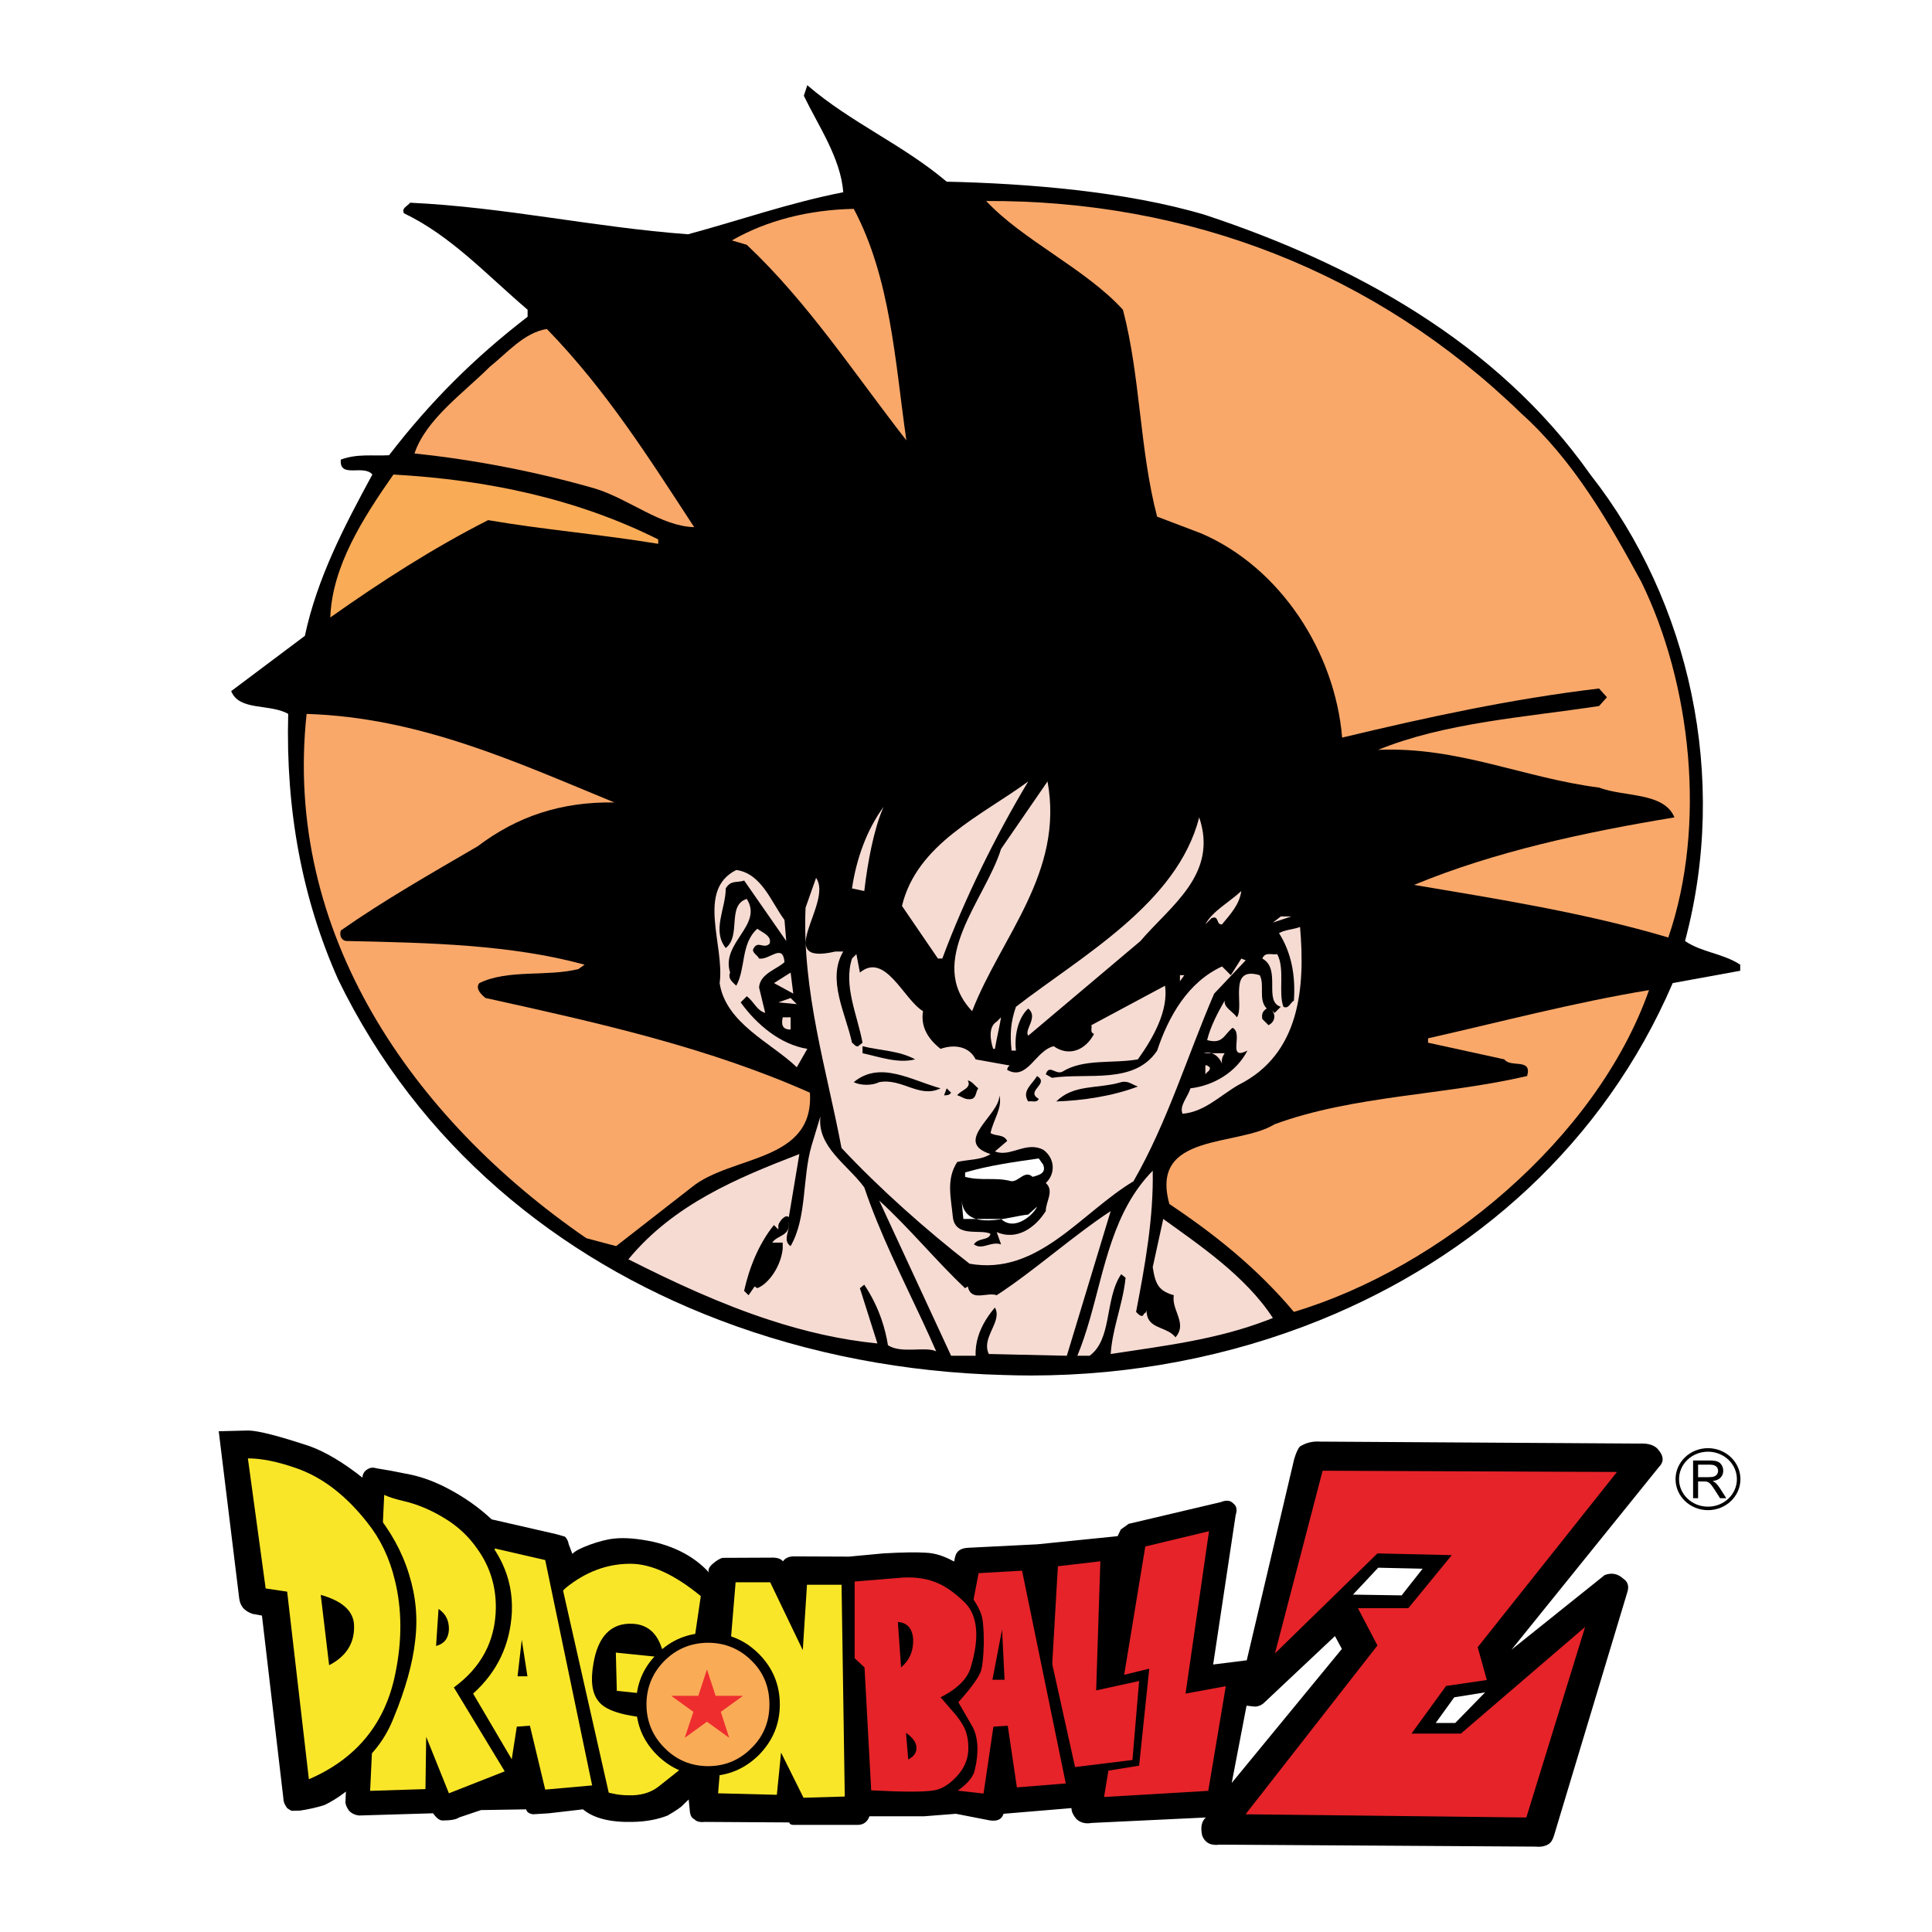 <?xml version="1.0" encoding="utf-8"?>
<!-- Generator: Adobe Illustrator 13.0.0, SVG Export Plug-In . SVG Version: 6.00 Build 14948)  -->
<!DOCTYPE svg PUBLIC "-//W3C//DTD SVG 1.0//EN" "http://www.w3.org/TR/2001/REC-SVG-20010904/DTD/svg10.dtd">
<svg version="1.0" id="Layer_1" xmlns="http://www.w3.org/2000/svg" xmlns:xlink="http://www.w3.org/1999/xlink" x="0px" y="0px"
	 width="192.756px" height="192.756px" viewBox="0 0 192.756 192.756" enable-background="new 0 0 192.756 192.756"
	 xml:space="preserve">
<g>
	<polygon fill-rule="evenodd" clip-rule="evenodd" fill="#FFFFFF" points="0,0 192.756,0 192.756,192.756 0,192.756 0,0 	"/>
	<path fill-rule="evenodd" clip-rule="evenodd" d="M71.754,131.692c-16.121-6.144-29.976-17.432-38.013-33.961
		c-3.584-8.045-5.247-16.883-4.987-26.507c-1.837-1.045-4.896-0.26-5.688-2.272l7.351-5.513c1.228-5.772,3.935-10.935,6.734-16.097
		c-0.87-1.045-3.324,0.441-3.149-1.487c1.663-0.611,3.149-0.345,4.812-0.436c4.111-5.337,8.487-9.708,13.825-13.818V30.9
		c-4.11-3.5-7.61-7.351-12.338-9.623c-0.26-0.526,0.351-0.702,0.617-1.052c9.448,0.441,18.28,2.448,27.728,3.149
		c5.162-1.396,10.149-3.149,15.487-4.195c-0.266-3.416-2.454-6.565-3.935-9.624l0.345-1.052c4.376,3.759,9.448,5.863,13.909,9.623
		c7.96,0.176,17.935,0.961,25.812,3.325c14.52,4.812,29.039,12.597,38.402,25.89c9.968,12.688,13.818,30.273,9.448,46.545
		c1.662,1.137,3.76,1.221,5.507,2.358v0.61l-6.733,1.227c-6.913,16.064-19.843,27.404-35.149,33.61
		c-9.038,3.665-18.908,5.541-28.855,5.542c-0.916,0-1.827-0.017-2.743-0.048C90.385,136.936,80.719,135.109,71.754,131.692
		L71.754,131.692z"/>
	<path fill-rule="evenodd" clip-rule="evenodd" fill="#F9A86A" d="M163.736,58.018c4.986,10.147,6.562,24.319,2.712,35.517
		c-8.223-2.449-17.059-3.849-25.37-5.249c8.049-3.324,16.972-5.249,25.982-6.735c-1.05-2.537-4.986-2.013-7.523-2.974
		c-7.523-0.962-14.084-4.112-22.045-3.763c6.648-2.711,14.521-3.236,22.045-4.373l0.787-0.875l-0.787-0.875
		c-8.836,1.051-17.233,2.888-25.632,4.899c-0.7-8.486-6.123-16.971-14.085-20.383l-4.373-1.662
		c-1.75-6.648-1.663-13.997-3.412-20.645c-3.761-4.112-9.972-6.912-13.646-10.848c20.208-0.087,38.841,7.086,53.362,21.17
		C157,45.945,160.5,52.069,163.736,58.018L163.736,58.018L163.736,58.018z"/>
	<path fill-rule="evenodd" clip-rule="evenodd" fill="#F9A86A" d="M85.179,20.838c3.674,6.911,4.112,15.134,5.249,23.095
		c-5.249-6.736-9.797-13.734-15.921-19.508l-1.487-0.438C76.519,21.976,80.718,20.926,85.179,20.838L85.179,20.838L85.179,20.838z"
		/>
	<path fill-rule="evenodd" clip-rule="evenodd" fill="#F9A86A" d="M54.562,32.823c5.949,6.124,10.235,12.948,14.696,19.771
		c-3.324-0.088-6.474-2.8-9.885-3.849c-5.774-1.662-12.072-2.887-18.021-3.5c1.138-3.411,4.899-6.036,7.523-8.66
		C50.537,35.273,52.287,33.173,54.562,32.823L54.562,32.823L54.562,32.823z"/>
	<path fill-rule="evenodd" clip-rule="evenodd" fill="#FAAB56" d="M65.671,53.818v0.438c-5.861-0.962-11.372-1.4-16.971-2.362
		c-5.512,2.799-10.673,6.124-15.746,9.71c0.174-5.073,3.236-9.885,6.298-14.259C48.7,47.87,57.623,49.794,65.671,53.818
		L65.671,53.818L65.671,53.818z"/>
	<path fill-rule="evenodd" clip-rule="evenodd" fill="#F9A86A" d="M61.298,80.062c-5.337-0.088-9.711,1.399-13.647,4.374
		c-4.636,2.711-9.273,5.336-13.647,8.398c-0.174,0.524,0.088,1.05,0.612,1.05c8.136,0.175,16.359,0.349,23.707,2.362l-0.612,0.437
		c-3.149,0.787-6.999,0-9.885,1.399c-0.438,0.524,0.174,1.138,0.612,1.487c11.11,2.449,22.133,4.898,32.368,9.448
		c0.438,6.998-7.873,6.21-11.81,9.447l-7.523,5.861l-2.975-0.788C41.09,111.556,28.23,93.009,30.592,71.227
		C41.876,71.577,51.499,76.038,61.298,80.062L61.298,80.062L61.298,80.062z"/>
	<path fill-rule="evenodd" clip-rule="evenodd" fill="#F6DBD3" d="M94.015,95.634h-0.438l-3.586-5.249
		c1.488-6.211,7.96-9.011,12.597-12.422C99.438,83.211,96.29,89.51,94.015,95.634L94.015,95.634L94.015,95.634z"/>
	<path fill-rule="evenodd" clip-rule="evenodd" fill="#F6DBD3" d="M96.989,100.883c-4.724-4.986,1.312-11.11,2.887-16.184
		l4.637-6.736C106.175,87.061,99.876,93.447,96.989,100.883L96.989,100.883L96.989,100.883z"/>
	<path fill-rule="evenodd" clip-rule="evenodd" fill="#F6DBD3" d="M86.229,88.898l-1.224-0.262c0.437-2.975,1.486-5.862,3.148-8.136
		C87.192,82.687,86.579,85.924,86.229,88.898L86.229,88.898L86.229,88.898z"/>
	<path fill-rule="evenodd" clip-rule="evenodd" fill="#F6DBD3" d="M113.784,93.885l-11.196,9.446c-0.438-0.611,1.049-1.836,0-2.711
		c-1.051,0.962-1.399,2.799-1.224,4.199h-0.438c-0.175-1.662-0.088-2.888,0.438-4.375c6.561-5.072,16.095-10.321,18.281-18.895
		C121.571,87.235,116.76,90.385,113.784,93.885L113.784,93.885L113.784,93.885z"/>
	<path fill-rule="evenodd" clip-rule="evenodd" fill="#F6DBD3" d="M78.268,91.784l0.176,2.101l-4.199-6.037
		c-0.7,0.263-1.312-0.087-1.837,0.788c0,2.012-1.399,4.199,0,5.948c1.575-1.225,0.087-4.287,2.1-4.898
		c1.662,2.624-2.624,4.374-1.663,7.348c-0.262,0.612,0.263,0.963,0.613,1.312c0.962-1.749,0.438-4.198,2.1-5.686
		c0.438,0.35,1.487,0.7,1.225,1.488c-0.612,0.612-1.225-0.438-1.662,0.612c0,0.35,0.438,0.525,0.612,0.875
		c1.05,0.175,2.362-1.575,2.537,0.349c-0.699,0.7-2.449,1.138-2.537,2.537l0.613,2.537c-0.875-0.264-1.05-1.05-1.837-1.663
		l-0.612,0.613c1.574,2.188,3.937,4.199,6.649,4.637l-1.05,1.836c-2.537-2.449-7.086-4.373-7.698-8.397
		c0.525-3.761-2.362-9.273,1.662-11.285C75.994,87.148,76.957,90.035,78.268,91.784L78.268,91.784L78.268,91.784z"/>
	<path fill-rule="evenodd" clip-rule="evenodd" fill="#F6DBD3" d="M83.342,94.934h0.788c-1.663,2.798,0.262,6.21,0.875,9.097
		c0.174,0.088,0.35,0.438,0.612,0.35l0.438-0.35c-0.525-2.8-1.924-5.687-1.049-8.397l0.437-0.438l0.35,1.837
		c2.537-2.099,4.375,2.712,6.298,3.85c-0.262,1.574,0.525,2.799,1.75,3.762c1.226-0.438,2.8-0.351,3.5,1.05l3.412,0.612
		c-0.175,0.087-0.263,0.262-0.263,0.438c2.013,1.137,2.799-1.925,4.637-2.363c1.487,1.051,3.149,0.438,4.023-1.224
		c-0.438-0.176-0.175-0.525-0.262-0.876l7.348-3.937c0.35,2.449-1.138,5.162-2.712,7.35c-2.537,0.438-5.424-0.088-7.522,1.224
		c-0.7,0.351-1.312-0.786-1.663,0.264l0.613,0.35c3.586-0.525,8.223,0.699,10.497-2.712c1.137-3.412,3.062-6.823,6.475-8.399
		l0.874,0.875l1.049-1.661l0.438,0.175l-3.148,3.324c-2.712,6.299-4.637,12.771-8.049,18.721c-5.248,3.149-9.534,9.448-16.358,8.223
		c-4.287-3.324-9.011-7.522-12.772-11.547c-1.487-7.873-3.937-15.571-3.587-23.969l1.05-2.976
		C83.167,90.035,76.957,96.42,83.342,94.934L83.342,94.934L83.342,94.934z"/>
	<path fill-rule="evenodd" clip-rule="evenodd" fill="#F6DBD3" d="M121.922,92.222c-0.614,0.087-0.264-0.962-1.051-0.613
		l-0.612,0.613c0.699-1.312,2.362-2.187,3.586-3.324C123.671,90.21,122.796,91.172,121.922,92.222L121.922,92.222L121.922,92.222z"
		/>
	<polygon fill-rule="evenodd" clip-rule="evenodd" fill="#F6DBD3" points="126.995,92.047 127.782,91.435 128.831,91.435 
		126.995,92.047 126.995,92.047 	"/>
	<path fill-rule="evenodd" clip-rule="evenodd" fill="#F6DBD3" d="M129.706,92.484c0.525,6.037,0,12.684-6.123,15.747
		c-1.837,1.05-3.411,2.712-5.598,2.888c-0.352-0.788,0.523-1.663,0.785-2.537c2.275-0.263,4.551-1.575,5.688-3.762
		c-2.1,1.05-0.35-1.75-1.487-2.275c-0.875,0.701-0.963,1.663-2.537,1.225c0.351-1.399,1.05-2.711,1.75-3.937
		c-0.088,0.7,0.787,1.051,1.225,1.663c0.787-1.138-0.963-5.162,2.274-4.2c0.524,0.963-0.175,2.45,0.7,3.325
		c-0.438,0.263-0.524,0.611-0.438,1.049l0.613,0.612c0.7-0.35,0.786-1.137,0.175-1.661l0.438,0.438l0.612-0.613
		c-1.75-0.524,0.088-3.761-1.838-4.81c0.263-0.7,0.963-0.35,1.487-0.438c0.787,1.487,0.088,3.849,0.614,5.248
		c0.523,0.264,0.699-0.437,1.047-0.612c0.176-2.537-0.262-4.811-1.485-6.735C128.219,92.747,129.007,92.747,129.706,92.484
		L129.706,92.484L129.706,92.484z"/>
	<polygon fill-rule="evenodd" clip-rule="evenodd" fill="#F6DBD3" points="77.219,98.083 78.881,97.033 79.144,99.133 
		77.219,98.083 77.219,98.083 	"/>
	<polygon fill-rule="evenodd" clip-rule="evenodd" fill="#F6DBD3" points="117.722,97.907 117.722,97.295 118.159,97.295 
		117.722,97.907 117.722,97.907 	"/>
	<path fill-rule="evenodd" clip-rule="evenodd" fill="#F9A86A" d="M164.523,98.783c-5.25,14.871-20.82,27.731-35.431,32.105
		c-3.673-4.374-7.959-7.787-12.421-10.76c-2.012-7.174,6.823-5.688,10.498-7.962c7.873-2.887,16.971-2.887,25.194-4.812
		c0.524-1.837-1.663-0.787-2.274-1.661l-7.611-1.663v-0.437C149.827,101.932,157.088,100.008,164.523,98.783L164.523,98.783
		L164.523,98.783z"/>
	<polygon fill-rule="evenodd" clip-rule="evenodd" fill="#F6DBD3" points="77.656,100.008 78.881,99.57 79.493,100.183 
		77.656,100.008 77.656,100.008 	"/>
	<path fill-rule="evenodd" clip-rule="evenodd" fill="#F6DBD3" d="M78.881,102.72c-0.788,0-0.962-0.438-0.788-1.225h0.788V102.72
		L78.881,102.72L78.881,102.72z"/>
	<path fill-rule="evenodd" clip-rule="evenodd" fill="#F6DBD3" d="M99.264,104.645h-0.175c-0.263-0.788-0.524-2.188,0.35-2.713
		l0.438-0.437C99.701,102.544,99.438,103.595,99.264,104.645L99.264,104.645L99.264,104.645z"/>
	<path fill-rule="evenodd" clip-rule="evenodd" d="M91.303,105.694c-1.75,0.438-3.587-0.263-5.249-0.613v-0.7
		C87.804,104.819,89.728,104.819,91.303,105.694L91.303,105.694L91.303,105.694z"/>
	<path fill-rule="evenodd" clip-rule="evenodd" fill="#F6DBD3" d="M122.184,105.081c-0.176,0.263-0.351,0.613-0.262,1.051
		c-0.264-0.7-0.964-1.312-1.838-1.051H122.184L122.184,105.081L122.184,105.081z"/>
	<path fill-rule="evenodd" clip-rule="evenodd" fill="#F6DBD3" d="M120.696,106.48c0.088,0.351-0.263,0.438-0.438,0.701v-0.875
		C120.434,106.218,120.521,106.394,120.696,106.48L120.696,106.48L120.696,106.48z"/>
	<path fill-rule="evenodd" clip-rule="evenodd" d="M93.839,108.581c-2.099,1.05-3.849-1.05-6.123-0.613
		c-0.7,0.351-1.837,0.351-2.537,0C87.804,105.78,90.953,107.793,93.839,108.581L93.839,108.581L93.839,108.581z"/>
	<path fill-rule="evenodd" clip-rule="evenodd" d="M103.637,109.631c-0.174,0.438-0.699,0.175-1.049,0.262
		c-0.7-1.05,0.438-1.749,0.875-2.537C104.774,108.144,102.238,108.843,103.637,109.631L103.637,109.631L103.637,109.631z"/>
	<path fill-rule="evenodd" clip-rule="evenodd" d="M97.602,108.581c-0.263,0.35-0.175,0.874-0.612,1.05
		c-0.7,0.175-1.05-0.263-1.487-0.351c0.35-0.524,1.487-0.699,1.049-1.487C96.989,107.881,97.252,108.318,97.602,108.581
		L97.602,108.581L97.602,108.581z"/>
	<path fill-rule="evenodd" clip-rule="evenodd" d="M113.522,108.405c-2.537,0.963-5.511,1.4-8.135,1.487
		c1.75-1.749,4.111-1.225,6.474-1.925C112.561,107.793,112.998,108.23,113.522,108.405L113.522,108.405L113.522,108.405z"/>
	<path fill-rule="evenodd" clip-rule="evenodd" d="M94.89,109.019c-0.175,0.262-0.438,0.262-0.7,0.262l0.262-0.699L94.89,109.019
		L94.89,109.019L94.89,109.019z"/>
	<path fill-rule="evenodd" clip-rule="evenodd" d="M99.643,114.985c1.437,0.256,2.823-1.086,4.433-0.281
		c1.225,0.875,1.225,2.449,0.262,3.324c0.875,0.787,0,1.837,0,2.8c-1.05,1.662-2.886,2.974-4.898,2.1l0.438,1.224
		c-1.05-0.35-1.837,0.613-2.712,0c0.438-0.699,1.486-0.35,1.662-1.05c-0.962-0.524-3.499,0.438-3.761-1.661
		c-0.176-1.925-0.7-3.762,0.437-5.512c1.137-0.263,2.362-0.175,3.324-0.787c-3.849-1.225,0.962-3.937,0.875-5.861
		c0.351,1.225-0.612,2.449-0.875,3.762c0.524,0.35,1.312,0.088,1.662,0.787l-1.225,1.05
		C99.391,114.929,99.517,114.963,99.643,114.985L99.643,114.985z"/>
	<path fill-rule="evenodd" clip-rule="evenodd" fill="#FFFFFF" d="M104.075,116.192c0.35,0.874-0.438,1.05-1.05,1.223
		c-0.787-0.699-1.312,0.438-2.1,0.438c-1.662-0.438-2.975,0-4.636-0.438v-0.437c2.361-0.7,4.899-1.05,7.347-1.399L104.075,116.192
		L104.075,116.192L104.075,116.192z"/>
	<path fill-rule="evenodd" clip-rule="evenodd" fill="#FFFFFF" d="M102.588,121.178l0.875-0.787
		c-0.263,0.699-2.188,2.537-3.587,1.225h-3.762l-0.175-1.838C96.29,123.015,100.663,121.353,102.588,121.178L102.588,121.178
		L102.588,121.178z"/>
	<path fill-rule="evenodd" clip-rule="evenodd" d="M133.188,163.232l-7.145,6.723c-0.32,0.246-0.665,0.345-0.985,0.298l-0.69-0.076
		l-1.479,7.708l10.99-13.372L133.188,163.232L133.188,163.232L133.188,163.232L133.188,163.232z M129.69,144.32
		c0.591-0.368,1.231-0.541,2.02-0.491l31.857,0.196c0.961-0.049,1.602,0.197,1.946,0.69c0.493,0.615,0.493,1.156,0,1.648
		l-14.708,18.224l9.288-7.438c0.69-0.271,1.307-0.148,1.848,0.346c0.493,0.319,0.616,0.812,0.395,1.429l-7.269,24.132
		c-0.122,0.417-0.271,0.738-0.566,0.935c-0.369,0.222-0.812,0.296-1.28,0.246l-31.538-0.197c-0.862,0.123-1.478-0.172-1.749-0.936
		c-0.172-0.788-0.05-1.403,0.369-1.772l-11.383,0.542c-0.665,0.123-1.182-0.049-1.552-0.418c-0.296-0.369-0.468-0.691-0.468-1.061
		l-6.775,0.567c-0.196,0.615-0.739,0.812-1.602,0.615l-3.154-0.615l-3.154,0.247h-5.47c-0.196,0.564-0.615,0.86-1.158,0.86h-6.43
		c-0.222,0-0.37-0.073-0.419-0.245l-8.377-0.051c-0.493,0.051-0.862-0.023-1.06-0.246c-0.295-0.147-0.418-0.395-0.467-0.737
		l-0.124-1.256l-0.764,0.738c-0.493,0.369-0.961,0.64-1.33,0.86c-0.936,0.371-2.095,0.617-3.523,0.641
		c-2.218,0.051-3.868-0.368-4.928-1.255l-3.4,0.394l-1.577,0.098c-0.396-0.048-0.641-0.22-0.69-0.491l-4.509,0.073l-2.193,0.739
		c-0.271,0.196-0.812,0.297-1.602,0.297c-0.32,0.023-0.641-0.223-0.986-0.716l-7.391,0.221c-0.37-0.047-0.69-0.171-0.985-0.467
		c-0.198-0.271-0.32-0.517-0.37-0.812l0.049-1.108c-0.789,0.616-1.528,1.059-2.168,1.354c-0.789,0.246-1.578,0.419-2.391,0.542
		l-0.812,0.024c-0.124-0.024-0.296-0.124-0.493-0.271c-0.246-0.345-0.369-0.614-0.369-0.91l-2.144-18.298l-0.937-0.17
		c-0.369-0.123-0.714-0.321-0.96-0.616c-0.197-0.247-0.321-0.542-0.37-0.911l-2.045-16.695l2.957-0.074
		c1.06,0.025,3.08,0.566,6.084,1.551c1.504,0.543,3.278,1.552,5.298,3.152c0-0.271,0.124-0.565,0.394-0.762
		c0.296-0.223,0.616-0.298,0.985-0.173l1.454,0.245l2.119,0.419c1.158,0.271,2.267,0.688,3.375,1.255
		c1.774,0.912,3.276,1.971,4.558,3.178l6.455,1.478l0.863,0.246c0.197,0.197,0.321,0.443,0.369,0.738l0.37,0.984
		c0.271-0.294,0.863-0.59,1.725-0.91c0.886-0.32,1.724-0.542,2.415-0.615c1.108-0.124,2.415,0,3.942,0.319
		c2.292,0.542,4.139,1.526,5.543,3.054c-0.123-0.296,0.05-0.591,0.444-0.911c0.37-0.319,0.714-0.492,0.911-0.542l5.125-0.023
		c0.419,0.023,0.715,0.146,0.912,0.368c0.197-0.295,0.542-0.468,0.985-0.491l5.593,0.023l3.4-0.319
		c2.021-0.123,3.4-0.123,4.189-0.074c1.034,0.024,1.97,0.37,2.906,0.886c0.049-0.27,0.099-0.516,0.172-0.688
		c0.173-0.419,0.567-0.665,1.282-0.69l6.849-0.344l8.008-0.812l0.319-0.666l0.788-0.566l9.19-2.167
		c0.543-0.222,0.962-0.172,1.231,0.124c0.346,0.245,0.421,0.64,0.248,1.182l-2.243,14.897l3.352-0.419l4.729-20.068
		C129.321,144.887,129.542,144.47,129.69,144.32L129.69,144.32L129.69,144.32z"/>
	<polygon fill-rule="evenodd" clip-rule="evenodd" points="133.88,160.523 125.428,168.453 130.922,145.208 164.185,145.577 
		149.129,164.341 149.943,167.543 161.079,158.727 153.64,182.638 121.781,182.44 135.899,164.588 133.88,160.523 133.88,160.523 	
		"/>
	<polygon fill-rule="evenodd" clip-rule="evenodd" fill="#FFFFFF" points="137.5,156.411 134.987,159.096 139.841,159.17 
		141.936,156.511 137.5,156.411 137.5,156.411 	"/>
	<polygon fill-rule="evenodd" clip-rule="evenodd" fill="#FFFFFF" points="145.09,169.34 143.242,171.901 145.188,171.901 
		148.17,168.848 145.09,169.34 145.09,169.34 	"/>
	<polygon fill-rule="evenodd" clip-rule="evenodd" fill="#E62329" points="161.326,146.858 147.43,164.341 148.341,167.616 
		144.275,168.207 140.826,172.959 145.754,172.959 158.147,162.321 152.284,181.332 124.27,181.011 137.427,164.169 135.48,160.45 
		140.507,160.45 144.843,155.156 137.427,154.984 127.203,164.958 131.956,146.734 161.326,146.858 161.326,146.858 	"/>
	<polygon fill-rule="evenodd" clip-rule="evenodd" points="113.354,153.58 108.675,180.174 121.116,179.609 123.383,167.124 
		119.096,167.911 121.683,151.536 113.354,153.58 113.354,153.58 	"/>
	<polygon fill-rule="evenodd" clip-rule="evenodd" fill="#E62329" points="118.283,168.971 120.624,152.768 114.267,154.294 
		110.152,179.287 120.549,178.673 122.299,168.231 118.283,168.971 118.283,168.971 	"/>
	<polygon fill-rule="evenodd" clip-rule="evenodd" points="104.363,155.526 103.304,177.835 113.65,176.16 114.661,166.483 
		110.325,167.543 110.72,154.787 104.363,155.526 104.363,155.526 	"/>
	<polygon fill-rule="evenodd" clip-rule="evenodd" fill="#E62329" points="109.364,168.649 109.783,155.771 105.546,156.265 
		104.363,176.652 112.985,175.595 113.65,167.716 109.364,168.649 109.364,168.649 	"/>
	<polygon fill-rule="evenodd" clip-rule="evenodd" points="96.675,155.969 92.462,179.116 99.016,180.027 99.978,173.896 
		100.616,179.535 107.812,178.795 102.712,155.796 96.675,155.969 96.675,155.969 	"/>
	<path fill-rule="evenodd" clip-rule="evenodd" fill="#E62329" d="M99.978,162.569l-0.962,5.022h1.207L99.978,162.569
		L99.978,162.569L99.978,162.569L99.978,162.569z M93.521,178.426l4.115-21.473l4.336-0.246l4.361,21.227l-4.878,0.394l-0.912-6.156
		l-1.431,0.099l-0.984,6.674L93.521,178.426L93.521,178.426L93.521,178.426z"/>
	<path fill-rule="evenodd" clip-rule="evenodd" d="M84.085,157.002l-0.099,8.768l1.084,1.083l0.863,12.706
		c3.966,0.173,6.431,0.223,7.341,0.1c0.69-0.123,1.529-0.469,2.391-1.084c0.936-0.689,1.478-1.354,1.602-2.045
		c0.197-0.787,0.271-1.551,0.247-2.339c-0.05-0.861-0.247-1.552-0.591-2.093l-1.307-2.266c1.282-1.427,2.045-2.486,2.267-3.152
		c0.148-0.542,0.246-1.429,0.271-2.781c0-1.405-0.074-2.339-0.271-2.881c-0.295-0.788-0.739-1.479-1.331-2.168
		c-0.813-0.961-1.749-1.6-2.785-1.944c-1.059-0.37-2.044-0.567-2.957-0.616l-2.291,0.122L84.085,157.002L84.085,157.002
		L84.085,157.002z"/>
	<path fill-rule="evenodd" clip-rule="evenodd" fill="#E62329" d="M96.282,159.908c1.256,1.279,1.478,3.448,0.567,6.452
		c-0.32,1.108-1.306,2.119-3.006,2.979l1.527,1.771c0.444,0.543,0.74,1.036,0.912,1.431c0.247,0.615,0.37,1.329,0.32,2.14
		c-0.049,0.913-0.418,1.775-1.182,2.588c-0.74,0.788-1.479,1.23-2.218,1.353c-0.961,0.173-3.055,0.173-6.282,0l-0.666-12.262
		l-1.109-1.033l-0.171-7.512l5.1-0.419c1.355-0.073,2.537,0.123,3.571,0.591C94.458,158.356,95.32,158.973,96.282,159.908
		L96.282,159.908L96.282,159.908L96.282,159.908z M89.579,161.829l0.32,4.531c0.862-0.739,1.233-1.648,1.208-2.758
		C91.057,162.493,90.516,161.878,89.579,161.829L89.579,161.829L89.579,161.829L89.579,161.829z M90.615,175.546
		c0.616-0.321,0.862-0.74,0.813-1.282c-0.05-0.491-0.419-0.935-1.036-1.379L90.615,175.546L90.615,175.546L90.615,175.546z"/>
	<polygon fill-rule="evenodd" clip-rule="evenodd" points="72.407,156.88 70.485,180.101 78.419,180.174 78.493,178.746 
		79.527,180.273 85.269,180.273 85.269,156.953 79.429,156.88 79.183,160.352 77.335,156.953 72.407,156.88 72.407,156.88 	"/>
	<polygon fill-rule="evenodd" clip-rule="evenodd" fill="#FAE629" points="80.513,158.11 83.962,158.11 84.283,179.239 
		80.168,179.362 77.926,174.855 77.507,179.067 71.644,178.918 73.392,157.865 76.842,157.865 80.094,164.636 80.513,158.11 
		80.513,158.11 	"/>
	<path fill-rule="evenodd" clip-rule="evenodd" d="M70.485,164.882l0.493-5.638c-1.774-2.045-3.746-3.275-5.839-3.718
		c-1.601-0.37-2.981-0.468-4.188-0.296c-1.182,0.196-2.415,0.664-3.696,1.429c-1.109,0.737-1.971,1.575-2.488,2.462
		c-0.37,0.615-0.739,1.648-1.158,3.054c-0.37,1.354-0.666,2.855-0.814,4.554c-0.22,1.971-0.171,3.694,0.076,5.173
		c0.197,1.502,0.566,2.658,1.059,3.446c0.419,0.64,1.109,1.38,2.094,2.218c0.961,0.762,2.021,1.353,3.252,1.797
		c1.28,0.442,2.513,0.688,3.696,0.688c1.108,0,2.045-0.196,2.833-0.565c0.542-0.246,1.159-0.664,1.774-1.281
		c0.641-0.615,1.257-1.306,1.798-2.117c0.69-1.108,1.158-2.191,1.355-3.202c0.296-1.452,0.494-4.037,0.616-7.755L70.485,164.882
		L70.485,164.882L70.485,164.882z"/>
	<path fill-rule="evenodd" clip-rule="evenodd" fill="#FAE629" d="M69.918,159.244c-2.636-2.167-4.977-3.227-7.022-3.227
		c-2.341,0-4.484,0.813-6.455,2.414c-0.689,0.616-1.306,1.649-1.798,3.128c-0.542,1.501-0.837,3.348-0.96,5.49
		c-0.148,2.636-0.025,4.629,0.369,6.031c0.542,1.973,1.725,3.448,3.572,4.484c1.824,1.009,3.499,1.551,5.051,1.551
		c1.208,0.05,2.192-0.247,2.956-0.813l2.021-1.6c0.788-0.788,1.305-1.602,1.601-2.562c0.443-1.43,0.665-2.364,0.665-2.782
		l0.147-5.59l-8.623-0.888l0.098,3.817l3.844,0.395c0.616,1.821-0.147,2.512-2.341,2.094c-1.675-0.272-2.833-0.765-3.351-1.479
		c-0.615-0.764-0.788-1.993-0.492-3.693c0.443-2.732,1.749-4.088,3.843-4.014c1.528,0.049,2.513,0.911,3.006,2.511l3.031,0.445
		L69.918,159.244L69.918,159.244L69.918,159.244z"/>
	<polygon fill-rule="evenodd" clip-rule="evenodd" points="53.806,179.535 60.753,178.943 55.284,154.738 48.755,153.211 
		44.542,178.869 52.13,179.116 52.303,174.117 53.806,179.535 53.806,179.535 	"/>
	<polygon fill-rule="evenodd" clip-rule="evenodd" fill="#FAE629" points="52.87,172.171 51.562,172.27 50.849,176.852 
		45.674,177.194 49.37,154.492 54.396,155.649 59.078,178.131 54.396,178.549 52.87,172.171 52.87,172.171 	"/>
	<polygon fill-rule="evenodd" clip-rule="evenodd" points="52.056,163.603 51.637,167.247 52.623,167.247 52.056,163.603 
		52.056,163.603 	"/>
	<path fill-rule="evenodd" clip-rule="evenodd" d="M41.338,149.001c-0.961-0.296-2.144-0.544-3.671-0.838l-1.503,31.396l8.032-0.148
		l0.493,0.641l7.367-2.831l-4.854-8.249c2.414-2.166,3.695-4.876,3.868-8.126c0.147-3.521-1.331-6.601-4.435-9.259
		C45.354,150.503,43.581,149.64,41.338,149.001L41.338,149.001L41.338,149.001z"/>
	<path fill-rule="evenodd" clip-rule="evenodd" fill="#FAE629" d="M49.469,160.45c-0.05,3.274-1.454,5.91-4.188,7.905l5.075,8.372
		l-5.568,2.19l-2.267-5.638l-0.074,5.22l-5.519,0.173l1.404-29.524c0.493,0.222,1.109,0.418,1.848,0.591
		c1.404,0.319,2.785,0.886,4.188,1.747c1.305,0.788,2.415,1.823,3.276,3.079C48.877,156.289,49.493,158.259,49.469,160.45
		L49.469,160.45L49.469,160.45z"/>
	<path fill-rule="evenodd" clip-rule="evenodd" d="M43.753,160.523l-0.247,3.694c0.789-0.196,1.232-0.738,1.282-1.601
		C44.812,161.706,44.492,161.018,43.753,160.523L43.753,160.523L43.753,160.523z"/>
	<path fill-rule="evenodd" clip-rule="evenodd" d="M32.099,146.489c-2.637-1.281-5.47-2.02-8.55-2.267l1.922,15.07l2.094,0.32
		l2.267,19.428c4.804-1.279,7.933-3.816,9.437-7.634c1.207-2.928,1.897-5.466,2.143-7.632c0.296-2.339,0.074-4.557-0.616-6.747
		c-0.69-2.241-1.848-4.31-3.4-6.183C35.794,148.902,34.021,147.424,32.099,146.489L32.099,146.489L32.099,146.489z"/>
	<path fill-rule="evenodd" clip-rule="evenodd" fill="#FAE629" d="M36.682,151.955c1.28,1.601,2.192,3.521,2.71,5.688
		c0.714,2.88,0.739,6.009,0.049,9.332c-0.986,4.95-3.868,8.496-8.624,10.54l-2.168-18.715l-2.144-0.32l-1.773-12.978
		c1.355,0,2.956,0.32,4.853,0.986C32.247,147.424,34.587,149.271,36.682,151.955L36.682,151.955L36.682,151.955z"/>
	<path fill-rule="evenodd" clip-rule="evenodd" d="M32,159.121l0.838,7.017c1.724-0.887,2.538-2.216,2.488-3.938
		C35.302,160.77,34.193,159.736,32,159.121L32,159.121L32,159.121z"/>
	<path fill-rule="evenodd" clip-rule="evenodd" d="M70.657,162.913c1.971,0,3.647,0.689,5.051,2.092
		c1.38,1.38,2.095,3.079,2.095,5.049s-0.715,3.646-2.095,5.048c-1.404,1.378-3.08,2.093-5.051,2.093c-2.02,0-3.694-0.715-5.1-2.093
		c-1.405-1.402-2.094-3.078-2.094-5.048s0.689-3.669,2.094-5.049C66.963,163.603,68.638,162.913,70.657,162.913L70.657,162.913
		L70.657,162.913z"/>
	<path fill-rule="evenodd" clip-rule="evenodd" fill="#FAAB56" d="M64.498,170.054c0-1.698,0.616-3.176,1.798-4.358
		c1.183-1.183,2.661-1.797,4.361-1.797c1.676,0,3.154,0.614,4.336,1.797c1.208,1.183,1.774,2.66,1.774,4.358
		c0,1.675-0.566,3.152-1.774,4.333c-1.182,1.208-2.661,1.823-4.336,1.823c-1.7,0-3.178-0.615-4.361-1.823
		C65.114,173.206,64.498,171.729,64.498,170.054L64.498,170.054L64.498,170.054z"/>
	<polygon fill-rule="evenodd" clip-rule="evenodd" fill="#EE2D2F" points="70.534,166.558 71.397,169.191 74.131,169.191 
		71.915,170.792 72.751,173.379 70.534,171.777 68.317,173.379 69.18,170.792 66.963,169.191 69.672,169.191 70.534,166.558 
		70.534,166.558 	"/>
	<path fill-rule="evenodd" clip-rule="evenodd" d="M168.92,149.475v-3.76h1.669c0.335,0,0.589,0.034,0.764,0.103
		c0.175,0.067,0.314,0.186,0.419,0.357c0.104,0.171,0.156,0.359,0.156,0.567c0,0.267-0.088,0.491-0.26,0.675
		c-0.173,0.183-0.439,0.299-0.8,0.349c0.132,0.063,0.231,0.125,0.3,0.188c0.145,0.133,0.282,0.299,0.411,0.499l0.651,1.022h-0.621
		l-0.498-0.781c-0.146-0.226-0.265-0.397-0.359-0.518c-0.094-0.12-0.179-0.203-0.252-0.251c-0.075-0.048-0.15-0.081-0.228-0.101
		c-0.056-0.012-0.148-0.018-0.276-0.018h-0.577v1.668H168.92L168.92,149.475L168.92,149.475L168.92,149.475z M169.419,147.376h1.069
		c0.228,0,0.405-0.024,0.532-0.069c0.13-0.049,0.228-0.124,0.294-0.227c0.066-0.104,0.1-0.216,0.1-0.338
		c0-0.178-0.064-0.324-0.193-0.438c-0.129-0.115-0.334-0.173-0.611-0.173h-1.19V147.376L169.419,147.376L169.419,147.376z"/>
	<path d="M173.642,147.578L173.642,147.578c0,0.855-0.364,1.63-0.952,2.189c-0.585,0.557-1.393,0.901-2.281,0.902h-0.004h-0.001
		c-0.892,0-1.699-0.346-2.284-0.903c-0.587-0.56-0.951-1.332-0.951-2.186v-0.003v-0.002c0-0.854,0.364-1.628,0.952-2.188
		c0.585-0.558,1.392-0.902,2.281-0.903h0.003h0.002c0.891,0.001,1.699,0.347,2.284,0.904c0.587,0.559,0.95,1.331,0.951,2.186
		V147.578L173.642,147.578z M173.29,147.579L173.29,147.579v-0.004c0-0.754-0.322-1.438-0.841-1.933
		c-0.522-0.497-1.245-0.805-2.043-0.806h-0.002h-0.003c-0.797,0.001-1.519,0.309-2.04,0.805c-0.52,0.495-0.842,1.18-0.842,1.935
		v0.002v0.003c0,0.754,0.322,1.438,0.841,1.932c0.521,0.497,1.245,0.806,2.043,0.806h0.001h0.004c0.797,0,1.519-0.308,2.04-0.805
		C172.968,149.019,173.29,148.334,173.29,147.579L173.29,147.579z"/>
	<path fill-rule="evenodd" clip-rule="evenodd" fill="#F6DBD3" d="M91.984,131.692c-2.025-4.338-4.205-8.639-5.756-13.227
		c-1.662-2.273-4.72-4.026-4.376-7.085l-0.871,2.884c-0.961,3.239-0.441,7.175-2.104,10.064c-0.871-0.617,0-1.578-0.176-2.448
		c0.176,1.486-1.136,1.312-1.656,2.097h1.045v0.611c-0.175,1.747-1.396,3.5-2.539,3.935l-0.26-0.175l-0.61,0.877l-0.442-0.436
		c0.526-2.363,1.487-4.727,2.974-6.565l0.442,0.442v-0.442c0.084-0.344,0.701-1.136,1.045-0.785l1.052-6.299
		c-6.124,2.363-12.507,4.987-17.059,10.5c4.534,2.291,9.215,4.464,14.08,6.052c3.489,1.14,7.074,1.979,10.765,2.344l-0.743-2.344
		l-1.004-3.169l0.435-0.351c0.741,1.109,1.321,2.283,1.741,3.52c0.276,0.812,0.484,1.652,0.623,2.52
		c1.312,0.877,3.76,0.091,4.812,0.61C92.947,133.774,92.47,132.732,91.984,131.692L91.984,131.692z M107.52,131.692l3.294-10.863
		c-3.851,2.538-7.61,5.947-11.376,8.396c-0.962-0.352-2.533,0.701-2.884-0.877l-0.266,0.175c-2.883-2.707-5.506-5.947-8.571-8.747
		l5.52,11.916l1.655,3.571h2.448c-0.058-1.338,0.386-2.548,1.013-3.571c0.277-0.451,0.589-0.866,0.909-1.24
		c0.227,0.399,0.209,0.814,0.087,1.24c-0.304,1.065-1.259,2.209-0.698,3.396l7.786,0.175L107.52,131.692L107.52,131.692z
		 M126.498,131.692c0.166-0.063,0.332-0.128,0.497-0.194c-2.714-4.195-7.435-7.345-10.936-9.884l-1.052,4.812
		c0.267,1.746,0.617,2.363,2.104,2.799c-0.153,0.863,0.343,1.669,0.545,2.467c0.146,0.575,0.138,1.146-0.375,1.734
		c-0.724-0.925-2.091-0.854-2.649-1.734c-0.152-0.242-0.245-0.558-0.244-0.985c0.01-0.081,0.01-0.168,0.01-0.255
		c-0.007,0.09-0.01,0.174-0.01,0.255c-0.02,0.16-0.077,0.296-0.25,0.355c-0.175,0.526-0.616,0-0.792-0.175
		c0.877-4.552,1.753-9.357,1.662-14.085c-3.973,4.047-4.781,9.649-6.298,14.89c-0.353,1.219-0.744,2.417-1.222,3.571h1.222
		c1.088-0.794,1.477-2.128,1.766-3.571c0.316-1.578,0.515-3.286,1.383-4.564l0.441,0.351c-0.146,1.455-0.534,2.83-0.88,4.214
		c-0.278,1.111-0.528,2.229-0.606,3.396C116.404,134.239,121.422,133.641,126.498,131.692L126.498,131.692z"/>
</g>
</svg>
